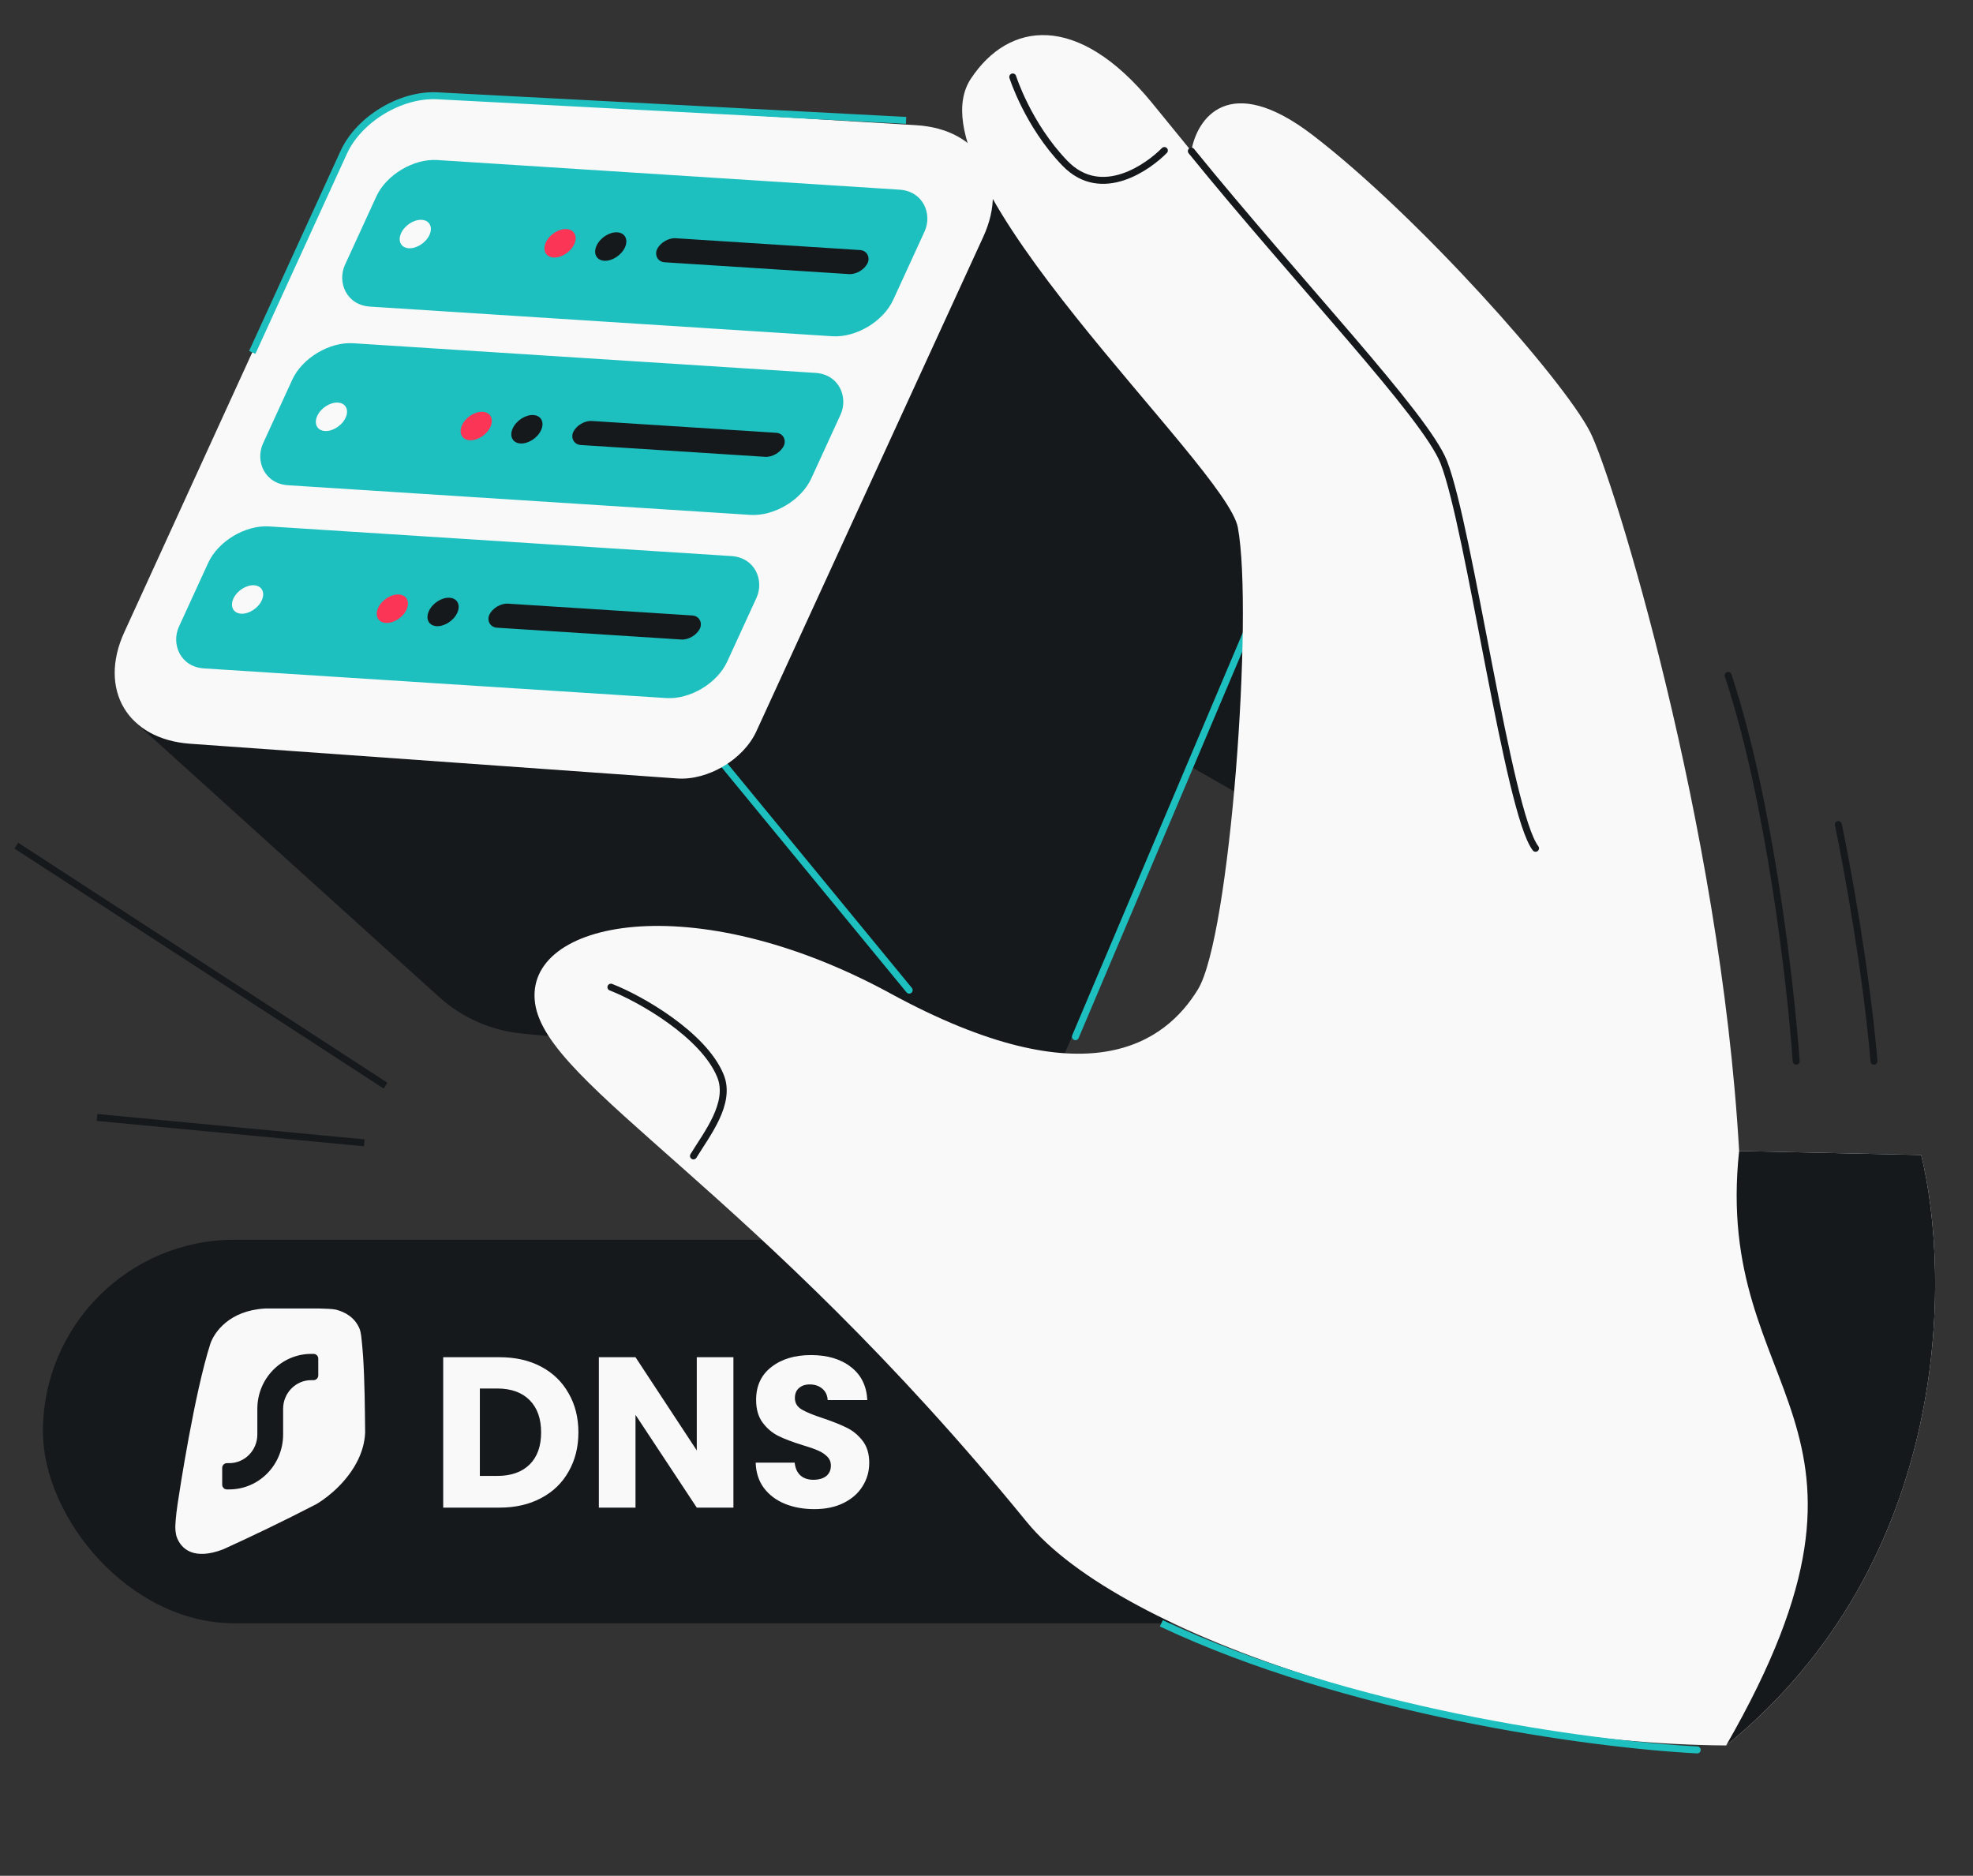 <svg width="568" height="540" viewBox="0 0 568 540" fill="none" xmlns="http://www.w3.org/2000/svg">
<rect x="0" y="0" width="568" height="540" fill="#333333" stroke="none"/>
<g clip-path="url(#clip0_688_297)">
<rect x="12.352" y="356.883" width="378.871" height="110.433" rx="55.216" fill="#16191C"/>
<path d="M91.99 376.689C93.728 376.735 95.37 376.769 96.695 377.008C99.469 377.727 102.083 379.267 103.442 382.349C103.45 382.363 103.75 382.918 103.969 384.476C104.191 386.055 104.528 390.439 104.528 390.439C104.993 397.717 105.044 405.288 105.119 412.421C104.999 415.213 104.234 417.837 103.075 420.235C100.241 426.097 95.049 430.615 91.144 432.966C81.48 437.973 72.134 442.431 64.223 446.023C55.849 449.216 52.047 446.011 50.787 442.205C50.532 441.17 50.443 440.103 50.482 439.118C50.482 439.118 50.559 436.758 51.138 432.881C51.718 429.004 55.987 401.09 60.573 386.78C61.73 383.473 66.045 377.265 76.309 376.689H91.99Z" fill="#F9F9F9"/>
<path d="M90.277 389.751C91.022 389.751 91.626 390.367 91.626 391.126V395.938C91.626 396.698 91.022 397.313 90.277 397.313H89.602C85.131 397.313 81.507 401.007 81.507 405.563V412.954C81.507 421.686 74.56 428.766 65.99 428.766H65.315C64.57 428.766 63.966 428.15 63.966 427.391L63.966 422.578C63.966 421.819 64.57 421.204 65.315 421.204H65.99C70.461 421.204 74.086 417.51 74.086 412.954V405.563C74.086 396.83 81.033 389.751 89.602 389.751L90.277 389.751Z" fill="#16191C"/>
<path d="M143.816 390.711C148.38 390.711 152.368 391.615 155.781 393.425C159.194 395.234 161.826 397.783 163.676 401.073C165.567 404.321 166.513 408.083 166.513 412.36C166.513 416.595 165.567 420.357 163.676 423.647C161.826 426.936 159.173 429.485 155.72 431.295C152.307 433.104 148.339 434.008 143.816 434.008H127.595V390.711H143.816ZM143.137 424.88C147.126 424.88 150.23 423.79 152.451 421.611C154.671 419.432 155.781 416.348 155.781 412.36C155.781 408.371 154.671 405.267 152.451 403.046C150.23 400.826 147.126 399.716 143.137 399.716H138.142V424.88H143.137ZM211.14 434.008H200.594L182.954 407.302V434.008H172.407V390.711H182.954L200.594 417.54V390.711H211.14V434.008ZM234.452 434.44C231.285 434.44 228.448 433.926 225.94 432.898C223.432 431.87 221.417 430.349 219.896 428.334C218.415 426.319 217.634 423.893 217.552 421.056H228.777C228.942 422.66 229.497 423.893 230.443 424.757C231.388 425.579 232.622 425.99 234.143 425.99C235.706 425.99 236.939 425.641 237.844 424.942C238.748 424.202 239.201 423.194 239.201 421.92C239.201 420.85 238.831 419.966 238.091 419.267C237.392 418.568 236.507 417.993 235.438 417.54C234.41 417.088 232.93 416.574 230.998 415.999C228.202 415.135 225.92 414.272 224.151 413.408C222.383 412.545 220.862 411.27 219.587 409.584C218.313 407.898 217.675 405.698 217.675 402.985C217.675 398.955 219.135 395.81 222.054 393.548C224.974 391.245 228.777 390.094 233.465 390.094C238.234 390.094 242.079 391.245 244.998 393.548C247.918 395.81 249.48 398.976 249.686 403.046H238.276C238.193 401.648 237.679 400.559 236.734 399.777C235.788 398.955 234.575 398.544 233.095 398.544C231.82 398.544 230.792 398.893 230.011 399.592C229.23 400.25 228.839 401.217 228.839 402.491C228.839 403.889 229.497 404.979 230.813 405.76C232.128 406.541 234.184 407.384 236.98 408.289C239.776 409.235 242.038 410.139 243.765 411.003C245.533 411.866 247.054 413.12 248.329 414.765C249.604 416.41 250.241 418.527 250.241 421.118C250.241 423.585 249.604 425.826 248.329 427.841C247.095 429.855 245.286 431.459 242.901 432.651C240.516 433.844 237.7 434.44 234.452 434.44Z" fill="#F9F9F9"/>
<path d="M259.531 147.615C274.308 124.805 337.878 156.607 367.815 175.359L383.115 246.955C365.35 226.771 241.059 176.128 259.531 147.615Z" fill="#16191C"/>
<path d="M283.798 42.84L135.304 31.353C131.658 31.071 128.198 33 126.522 36.25L38.26 207.331L126.399 287.001C132.979 292.949 141.291 296.633 150.117 297.514L262.295 308.707C275.079 309.983 287.501 306.524 297.535 299.522C305.352 294.068 311.72 286.465 315.683 277.275L368.996 153.639C372.049 146.56 370.761 138.356 365.687 132.552L289.942 45.92C288.376 44.129 286.17 43.023 283.798 42.84Z" fill="#16191C"/>
<path d="M287.503 43.124L114.511 31.055L213.822 208.583L300.268 317.747L374.142 146.431L287.503 43.124Z" fill="#16191C"/>
<path d="M309.594 298.442L366.255 164.684M202.866 213.39L261.749 285.044" stroke="#1EBFBF" stroke-width="2" stroke-linecap="round"/>
<path d="M217.732 210.56C214.018 218.653 203.775 224.733 194.918 224.101L54.736 214.105C36.695 212.819 28.235 198.498 35.775 182.011L98.886 44.01C103.293 34.375 115.436 27.093 126.032 27.732L263.733 36.038C282.032 37.142 290.697 51.56 283.061 68.2L217.732 210.56Z" fill="#F9F9F9"/>
<path d="M260.853 34.657L125.936 27.577C115.368 27.022 103.334 34.286 98.953 43.864L72.614 101.458" stroke="#1EBFBF" stroke-width="2"/>
<rect width="158.131" height="44.968" rx="12.398" transform="matrix(-0.998 -0.064 0.417 -0.909 204.178 201.746)" fill="#1EBFBF"/>
<rect width="60.772" height="7.613" rx="3.807" transform="matrix(-0.998 -0.064 0.417 -0.909 199.931 184.345)" fill="#16191C"/>
<ellipse cx="4.087" cy="4.499" rx="4.087" ry="4.499" transform="matrix(-0.998 -0.064 0.417 -0.909 129.755 180.517)" fill="#16191C"/>
<ellipse cx="4.087" cy="4.499" rx="4.087" ry="4.499" transform="matrix(-0.998 -0.064 0.417 -0.909 115.159 179.583)" fill="#FA3556"/>
<ellipse cx="4.087" cy="4.499" rx="4.087" ry="4.499" transform="matrix(-0.998 -0.064 0.417 -0.909 73.479 176.927)" fill="#F9F9F9"/>
<rect width="158.131" height="44.968" rx="12.398" transform="matrix(-0.998 -0.064 0.417 -0.909 228.38 149.016)" fill="#1EBFBF"/>
<rect width="60.772" height="7.613" rx="3.807" transform="matrix(-0.998 -0.064 0.417 -0.909 224.073 131.755)" fill="#16191C"/>
<ellipse cx="4.087" cy="4.499" rx="4.087" ry="4.499" transform="matrix(-0.998 -0.064 0.417 -0.909 153.892 127.924)" fill="#16191C"/>
<ellipse cx="4.087" cy="4.499" rx="4.087" ry="4.499" transform="matrix(-0.998 -0.064 0.417 -0.909 139.3 126.993)" fill="#FA3556"/>
<ellipse cx="4.087" cy="4.499" rx="4.087" ry="4.499" transform="matrix(-0.998 -0.064 0.417 -0.909 97.62 124.339)" fill="#F9F9F9"/>
<rect width="158.131" height="46.418" rx="12.398" transform="matrix(-0.998 -0.064 0.417 -0.909 251.975 97.59)" fill="#1EBFBF"/>
<rect width="60.772" height="7.613" rx="3.807" transform="matrix(-0.998 -0.064 0.417 -0.909 248.205 79.149)" fill="#16191C"/>
<ellipse cx="4.087" cy="4.499" rx="4.087" ry="4.499" transform="matrix(-0.998 -0.064 0.417 -0.909 178.029 75.325)" fill="#16191C"/>
<ellipse cx="4.087" cy="4.499" rx="4.087" ry="4.499" transform="matrix(-0.998 -0.064 0.417 -0.909 163.432 74.389)" fill="#FA3556"/>
<ellipse cx="4.087" cy="4.499" rx="4.087" ry="4.499" transform="matrix(-0.998 -0.064 0.417 -0.909 121.757 71.727)" fill="#F9F9F9"/>
<path d="M291.975 303.398L230.743 227.369" stroke="#16191C" stroke-width="2" stroke-linecap="round"/>
<path d="M154.046 288.853C157.451 312.743 217.406 342.265 295.541 438.073C322.835 471.542 418.934 501.95 496.928 502.474C562.214 449.463 561.573 367.067 553.091 332.495L500.671 331.348C495.345 237.483 464.322 137.136 457.769 124.344C449.99 109.157 408.307 62.236 377.984 38.952C353.725 20.323 344.531 34.219 342.967 43.496C338.569 38.08 334.705 33.339 331.589 29.543C310.144 3.41 290.382 6.23 279.509 22.642C260.732 50.985 353.075 134.001 356.367 151.878C360.888 176.424 354.155 269.638 344.871 284.819C335.587 300.001 313.208 316.972 256.314 285.971C199.419 254.97 150.641 264.963 154.046 288.853Z" fill="#F9F9F9"/>
<path d="M553.091 332.495L500.671 331.348C492.984 402.748 551.444 407.822 496.928 502.473C562.214 449.463 561.573 367.066 553.091 332.495Z" fill="#16191C"/>
<path d="M342.97 43.496C373.849 81.52 410.4 119.676 415.633 133.024C423.079 152.018 434.171 234.043 442.068 244.206M335.209 43.326C330.964 47.684 317.227 58.054 306.555 46.976C295.883 35.899 291.559 22.152 291.559 22.152M175.869 284.182C184.324 287.452 202.565 297.876 207.4 309.703C210.604 317.54 203.538 326.384 199.636 332.765" stroke="#16191C" stroke-width="2" stroke-linecap="round"/>
<path d="M488.657 502.761C489.209 502.79 489.633 503.26 489.604 503.812C489.576 504.364 489.105 504.787 488.554 504.759L488.657 502.761ZM488.606 503.76L488.554 504.759C457.015 503.121 387.508 493.479 333.914 468.221L334.34 467.316L334.766 466.411C388.032 491.515 457.249 501.13 488.657 502.761L488.606 503.76Z" fill="#1EBFBF"/>
<path d="M4.691 243.437L110.988 312.53M104.867 328.99L27.936 321.691" stroke="#16191C" stroke-width="2"/>
<path d="M517.096 305.489C515.54 283.4 509.442 230.261 497.496 194.421M529.229 237.355C531.718 249.177 537.256 279.355 539.496 305.489" stroke="#16191C" stroke-width="2" stroke-linecap="round"/>
</g>
<defs>
<clipPath id="clip0_688_297">
<rect width="568" height="540" rx="48" transform="matrix(-1 0 0 1 568 0)" fill="white"/>
</clipPath>
</defs>
</svg>